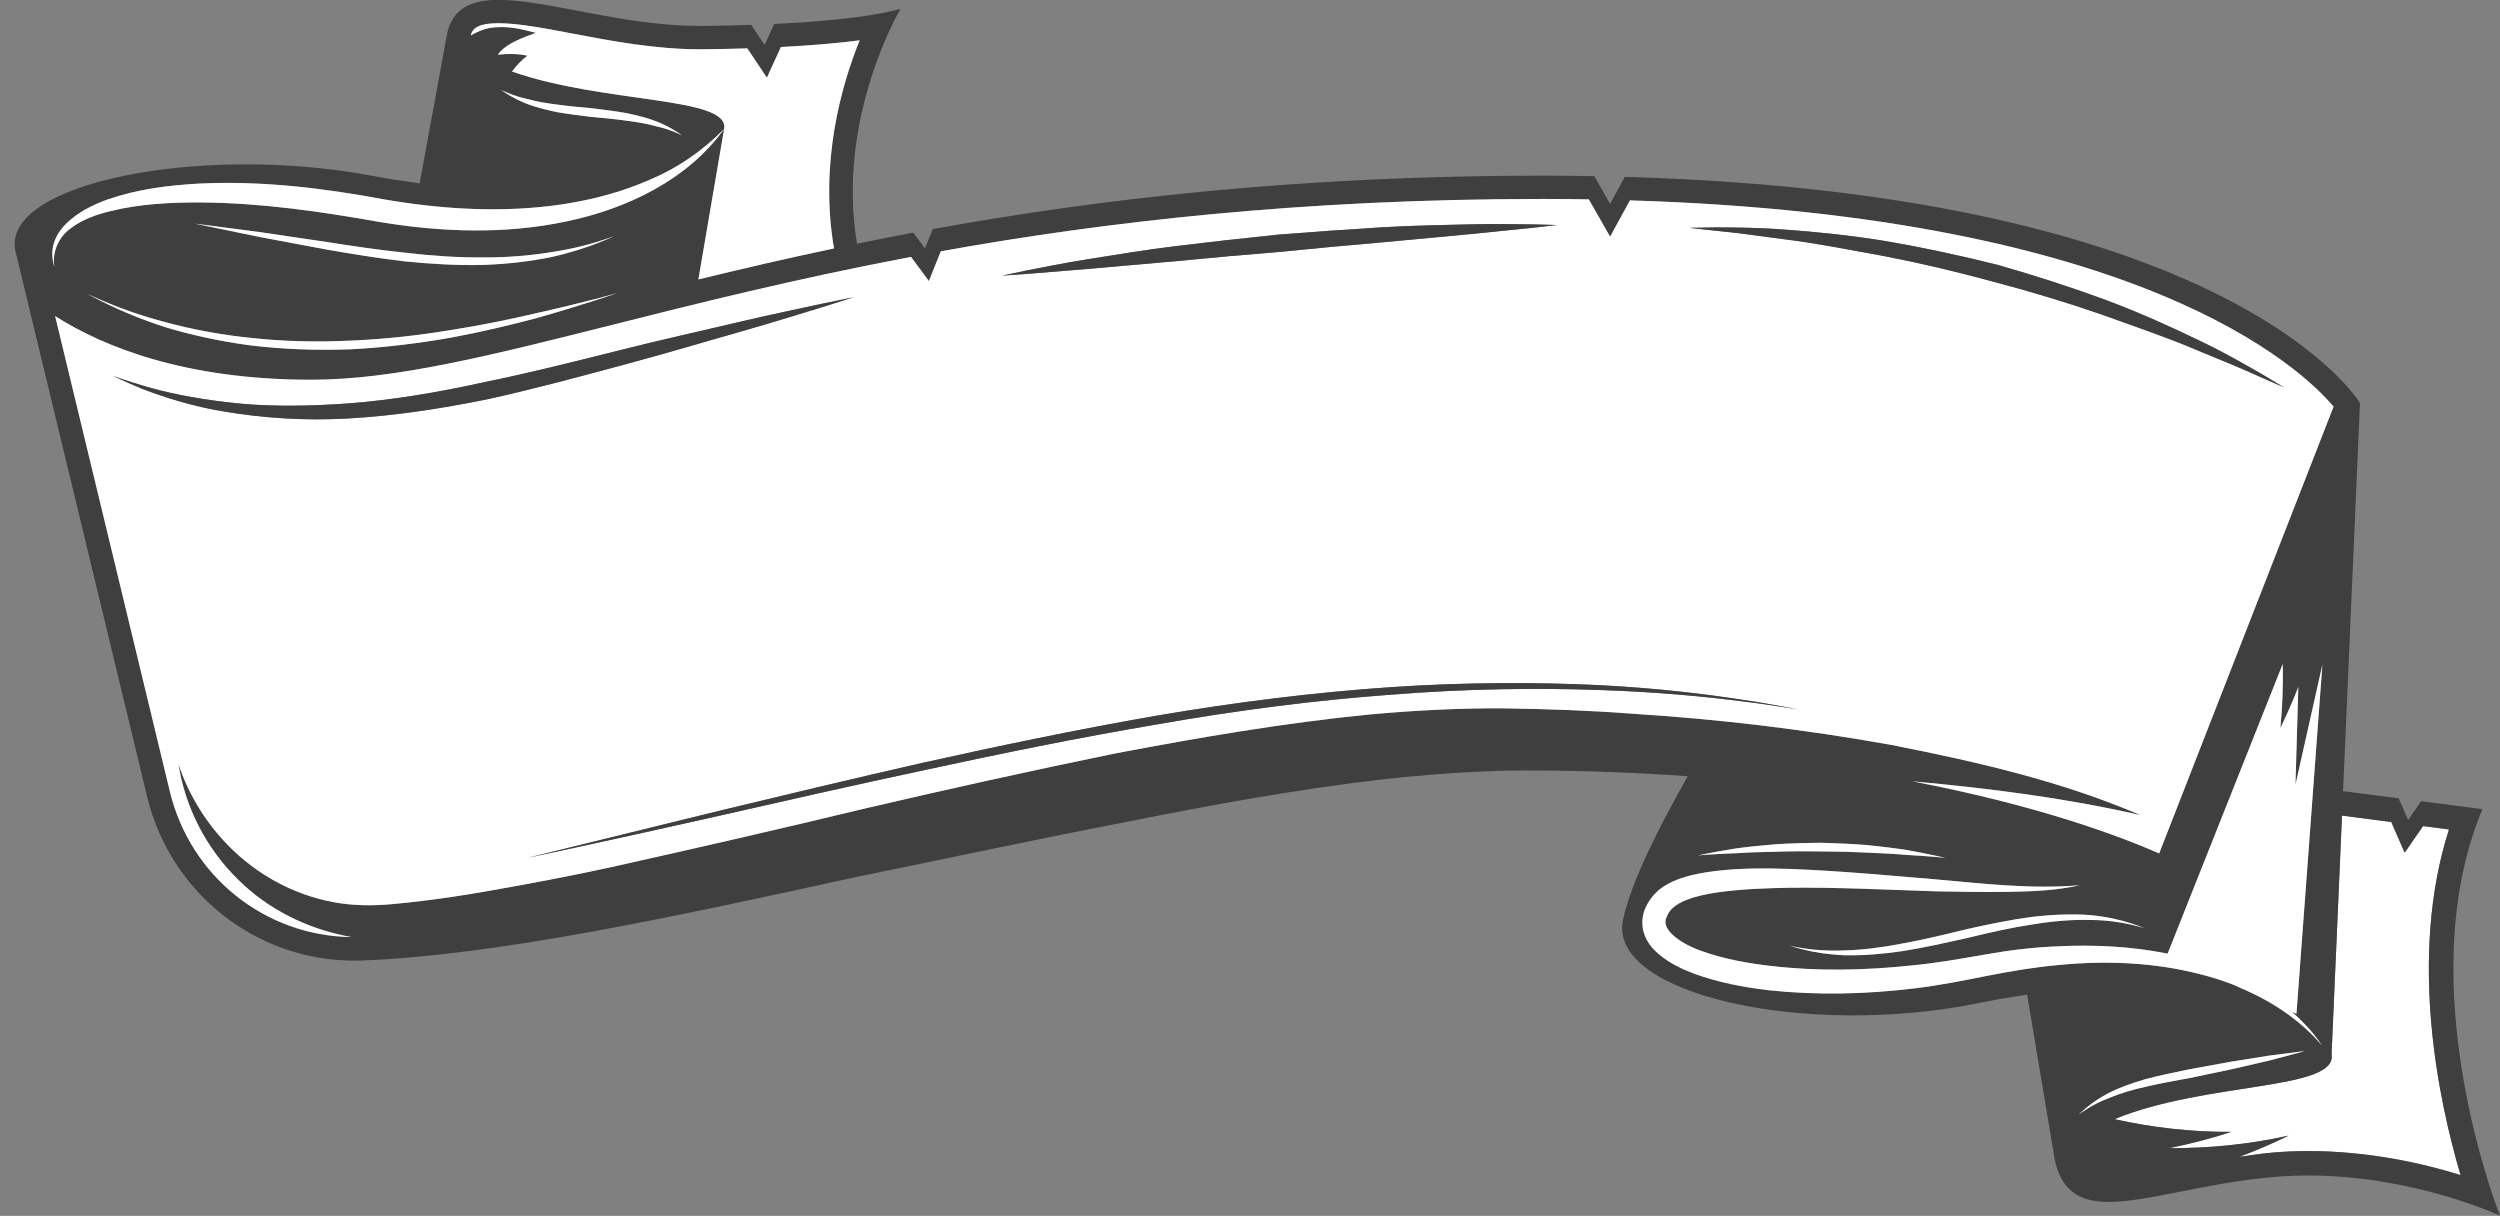 <?xml version="1.0" encoding="UTF-8"?><svg xmlns="http://www.w3.org/2000/svg" xmlns:xlink="http://www.w3.org/1999/xlink" height="349.3" preserveAspectRatio="xMidYMid meet" version="1.0" viewBox="138.8 325.4 718.2 349.3" width="718.2" zoomAndPan="magnify"><rect x="138.8" y="325.4" width="718.2" height="349.3" fill="#808080" stroke="none"/><g><g id="change1_1"><path d="M 792.137 656.473 C 795.344 656.215 798.645 656.078 801.953 656.078 C 819.449 656.078 835.059 659.68 845.672 662.977 C 839.398 641.734 830.574 600.484 842.34 563.68 L 834.898 562.715 L 829.617 570.355 L 825.762 561.539 L 811.609 559.707 L 808.617 628.246 C 810.398 638.738 772.672 636.055 746.238 646.906 C 757.039 649.332 768.293 650.613 779.754 650.566 C 773.984 652.504 768.008 653.992 761.941 655.25 C 773.336 655.289 784.871 654.191 796.285 651.637 C 791.691 653.895 786.953 655.922 782.109 657.742 C 785.391 657.27 788.613 656.762 792.137 656.473" fill="#fff"/></g><g id="change2_1"><path d="M 851.961 557.848 L 834.348 555.57 L 830.617 560.973 L 827.887 554.73 L 811.914 552.672 L 815.316 474.758 L 815.371 474.496 L 815.324 474.488 L 816.777 441.195 C 816.777 441.195 781.258 381.172 605.57 376.215 L 601.352 383.973 L 596.809 376.008 C 592.02 375.926 587.203 375.855 582.219 375.855 C 511.633 375.855 454.285 382.598 406.754 391.219 L 404.531 396.766 L 401.18 392.227 C 395.637 393.266 390.27 394.328 384.996 395.41 C 378.934 359.07 397.52 327.918 397.52 327.918 C 397.52 327.918 388.812 330.969 361.199 332.289 L 358.449 338.309 L 354.617 332.551 C 350.375 332.699 345.801 332.801 340.766 332.855 C 340.465 332.855 340.164 332.855 339.855 332.855 C 317.879 332.855 296.074 325.367 282.078 325.367 C 274.227 325.367 268.832 327.727 267.238 335.082 L 259.359 378.078 C 254.824 377.453 250.219 376.738 245.461 375.855 C 196.031 366.641 138.789 378.086 143.258 397.637 L 181.078 554.32 C 187.746 581.941 212.379 601.379 240.574 601.379 C 241.367 601.379 242.16 601.359 242.961 601.328 C 281.09 599.855 331.84 588.957 385.051 577.289 C 411.02 572.004 436.836 566.438 462.672 561.473 C 486.691 556.656 510.75 552.273 534.812 549.441 C 537.488 549.105 540.16 548.875 542.832 548.578 C 554.793 547.461 566.355 546.742 577.191 546.742 C 593.836 546.742 609.266 547.379 623.664 548.402 C 615.855 562.105 607.336 578.75 605.055 589.684 C 600.586 611.109 657.832 623.656 707.258 613.559 C 712.016 612.586 716.625 611.801 721.152 611.117 L 729.035 658.246 C 729.926 662.766 731.648 665.77 734.066 667.711 L 734.062 667.812 C 734.098 667.812 734.133 667.801 734.172 667.801 C 736.824 669.883 740.316 670.695 744.582 670.695 C 755.953 670.695 772.66 665.098 792.703 663.469 C 795.828 663.215 798.918 663.098 801.953 663.098 C 832.297 663.098 856.988 674.633 856.988 674.633 C 856.988 674.633 830.602 608.598 851.961 557.848 Z M 738.402 643.941 C 736.824 644.93 735.984 645.605 735.984 645.605 C 735.984 645.605 736.727 644.828 738.172 643.629 C 739.613 642.422 741.816 640.836 744.703 639.324 C 747.613 637.871 751.188 636.566 755.074 635.434 C 758.984 634.395 763.188 633.531 767.355 632.66 C 771.559 631.895 775.754 631.129 779.688 630.41 C 783.637 629.773 787.328 629.188 790.492 628.684 C 796.855 627.859 801.094 627.32 801.094 627.32 C 801.094 627.32 796.961 628.414 790.762 630.059 C 787.645 630.777 784.004 631.625 780.105 632.531 C 776.188 633.355 772.016 634.23 767.836 635.105 C 763.633 635.867 759.457 636.609 755.602 637.523 C 751.738 638.367 748.191 639.395 745.277 640.598 C 742.309 641.688 739.965 642.941 738.402 643.941 Z M 761.941 655.25 C 768.008 653.992 773.984 652.504 779.754 650.566 C 768.293 650.613 757.039 649.332 746.238 646.906 C 772.672 636.055 810.398 638.738 808.617 628.246 L 811.609 559.707 L 825.762 561.539 L 829.617 570.355 L 834.898 562.715 L 842.34 563.68 C 830.574 600.484 839.398 641.734 845.672 662.977 C 835.059 659.68 819.449 656.078 801.953 656.078 C 798.645 656.078 795.344 656.215 792.137 656.473 C 788.613 656.762 785.391 657.27 782.109 657.742 C 786.953 655.922 791.691 653.895 796.285 651.637 C 784.871 654.191 773.336 655.289 761.941 655.25 Z M 754.91 592.074 C 754.91 592.074 753.371 591.555 750.617 590.945 C 747.875 590.305 743.871 589.699 739.062 589.684 C 734.258 589.562 728.648 589.977 722.719 590.969 C 716.766 591.855 710.48 593.266 704.207 594.801 C 697.895 596.223 691.551 597.641 685.516 598.617 C 679.469 599.52 673.746 599.926 668.848 599.828 C 663.945 599.637 659.902 598.938 657.148 598.246 C 654.383 597.59 652.852 597.055 652.852 597.055 C 652.852 597.055 654.43 597.457 657.223 597.875 C 660.008 598.316 664.031 598.66 668.844 598.426 C 673.648 598.305 679.238 597.648 685.152 596.484 C 691.082 595.422 697.352 593.906 703.641 592.371 C 709.965 590.945 716.344 589.625 722.414 588.824 C 728.492 588.09 734.238 587.93 739.133 588.277 C 744.027 588.723 748.016 589.688 750.719 590.574 C 753.43 591.426 754.91 592.074 754.91 592.074 Z M 601.355 393.406 L 607.043 382.965 C 754.219 387.461 800.117 431.422 809.184 442.223 L 759.086 570.57 C 748.301 565.828 724.754 556.859 688.211 549.859 C 710.145 551.844 732.07 554.617 753.727 559.57 C 730.895 549.754 706.461 544.188 682.082 539.391 C 657.59 534.992 632.828 532.016 607.984 530.453 C 595.535 529.492 583.191 529.078 570.609 528.895 C 557.902 528.809 545.301 529.496 532.785 530.602 C 507.781 533.043 483.211 537.289 458.824 541.918 C 434.504 546.914 410.363 552.273 386.348 557.887 C 362.379 563.672 338.414 569.156 314.508 574.484 C 302.551 577.109 290.543 579.355 278.551 581.457 C 272.551 582.516 266.543 583.422 260.527 584.156 C 254.473 584.887 248.438 585.613 242.934 585.434 C 231.59 585.188 220.195 581.113 210.812 573.969 C 201.426 566.859 194.023 556.703 190.07 544.953 C 191.98 557.184 197.949 569.078 207.227 578.113 C 215.855 586.734 227.449 592.434 239.82 594.609 C 214.91 594.266 193.492 577.188 187.594 552.754 L 154.633 416.199 C 168.492 425.008 191.863 434.496 228.207 434.496 C 252.152 434.496 279.75 427.535 314.699 418.73 C 339.199 412.547 367.449 405.465 400.52 399.203 L 405.648 406.141 L 409.066 397.594 C 456.07 389.133 512.676 382.555 582.219 382.555 C 586.648 382.555 590.961 382.605 595.23 382.672 Z M 277.434 399.348 C 284.543 399.395 291.176 398.809 296.793 397.898 C 302.434 397.07 307.062 395.902 310.246 394.914 C 313.438 393.938 315.219 393.23 315.219 393.23 C 315.219 393.23 313.496 394.066 310.371 395.281 C 307.25 396.5 302.688 398.027 297.051 399.281 C 291.395 400.422 284.688 401.277 277.465 401.512 C 270.25 401.676 262.555 401.258 254.918 400.473 C 247.289 399.57 239.73 398.32 232.664 397.102 C 225.625 395.773 219.051 394.547 213.418 393.488 C 202.184 391.176 194.695 389.633 194.695 389.633 C 194.695 389.633 202.273 390.621 213.648 392.105 C 219.32 392.941 225.93 393.922 233.016 394.969 C 240.086 396.086 247.629 397.219 255.191 397.996 C 262.734 398.891 270.324 399.406 277.434 399.348 Z M 211.105 422.488 C 220.148 423.48 229.887 423.734 239.582 423.246 C 249.285 422.855 258.965 421.754 267.973 420.273 C 276.988 418.875 285.348 417.125 292.469 415.465 C 306.758 412.281 316.168 409.586 316.168 409.586 C 316.168 409.586 306.938 412.809 292.809 416.824 C 285.715 418.707 277.375 420.723 268.332 422.402 C 259.277 424.004 249.516 425.223 239.695 425.742 C 229.871 426.117 220.012 425.746 210.859 424.637 C 201.711 423.441 193.297 421.52 186.25 419.379 C 179.234 417.121 173.59 414.695 169.742 412.816 C 165.883 410.953 163.754 409.758 163.754 409.758 C 163.754 409.758 165.949 410.836 169.902 412.461 C 173.832 414.117 179.574 416.199 186.641 418.039 C 193.676 419.938 202.043 421.59 211.105 422.488 Z M 284.887 352.172 C 286.242 352.73 288.234 353.426 290.688 353.938 C 293.086 354.629 295.98 355.082 299.082 355.473 C 302.184 355.898 305.527 356.207 308.891 356.504 C 312.25 356.91 315.625 357.34 318.785 357.887 C 321.922 358.57 324.844 359.297 327.254 360.227 C 329.656 361.168 331.547 362.211 332.805 363.008 C 334.055 363.801 334.77 364.262 334.77 364.262 C 334.77 364.262 333.992 363.93 332.629 363.348 C 331.273 362.781 329.285 362.082 326.832 361.562 C 324.434 360.879 321.543 360.422 318.445 360.027 C 315.34 359.59 311.996 359.281 308.633 358.984 C 305.273 358.578 301.898 358.152 298.738 357.602 C 295.602 356.922 292.68 356.199 290.27 355.273 C 287.867 354.336 285.973 353.301 284.715 352.512 C 283.461 351.719 282.738 351.266 282.738 351.266 C 282.738 351.266 283.52 351.594 284.887 352.172 Z M 154.223 395.43 C 154.859 393.195 156.227 391.211 157.871 389.59 C 161.203 386.34 165.414 384.262 169.66 382.723 C 178.25 379.734 187.242 378.613 196.16 378.133 C 214 377.27 231.93 379.457 249.176 382.684 C 266.203 385.609 283.621 386.625 300.648 384.055 C 309.133 382.734 317.516 380.547 325.414 377.062 C 333.398 373.734 340.652 368.746 346.82 362.453 C 348.57 353.055 312.227 355.23 285.887 345.941 C 287.113 344.309 288.527 342.742 290.309 341.395 C 287.688 340.844 284.812 340.766 281.863 341.109 C 282.059 340.836 282.203 340.547 282.438 340.289 C 284.762 337.828 288.805 336.23 292.758 334.84 C 288.707 333.816 284.492 332.609 279.383 333.457 C 277.559 333.812 275.762 334.578 274.012 335.586 C 274.539 333.73 275.781 332.07 282.078 332.07 C 287.664 332.07 295.309 333.523 303.41 335.066 C 314.469 337.168 327 339.559 339.855 339.559 L 340.832 339.551 C 345.395 339.512 349.562 339.41 353.488 339.297 L 359.109 347.719 L 363.141 338.906 C 372.859 338.414 380.27 337.703 385.758 336.984 C 380.434 350.141 374.191 372.266 378.391 396.766 C 364.496 399.703 351.566 402.719 339.43 405.672 L 346.82 362.453 C 336.418 376.992 318.969 385.379 301.551 389.004 C 283.918 392.77 265.656 392.098 248.082 389.211 C 230.77 386.125 213.637 383.664 196.281 383.559 C 187.656 383.539 178.961 383.988 170.664 386.016 C 166.547 387.02 162.438 388.438 159.113 390.988 C 155.742 393.43 153.695 397.656 154.43 402.102 C 153.773 400.004 153.598 397.66 154.223 395.43 Z M 697.688 571.852 C 697.688 571.852 693.238 571.359 686.57 571.008 C 683.246 570.711 679.359 570.5 675.199 570.34 C 671.043 570.125 666.605 570.008 662.168 570.004 C 657.734 569.918 653.297 569.941 649.137 570.078 C 644.973 570.152 641.086 570.281 637.754 570.508 C 631.074 570.734 626.617 571.137 626.617 571.137 C 626.617 571.137 630.984 570.18 637.621 569.121 C 640.949 568.664 644.852 568.273 649.035 567.922 C 653.23 567.68 657.711 567.539 662.195 567.516 C 666.68 567.629 671.152 567.855 675.344 568.184 C 679.523 568.625 683.414 569.094 686.734 569.613 C 693.344 570.812 697.688 571.852 697.688 571.852 Z M 709.906 605.695 C 703.137 607.051 696.09 608.453 689.105 609.305 C 675.066 611.031 660.844 611.383 646.645 609.852 C 639.555 608.98 632.473 607.66 625.512 605.125 C 622.047 603.809 618.574 602.23 615.363 599.535 C 613.793 598.195 612.203 596.484 611.301 594.082 C 610.328 591.715 610.449 588.82 611.355 586.59 C 612.316 584.348 613.5 582.734 615.336 581.078 C 617.098 579.676 618.977 578.715 620.809 578.035 C 624.496 576.684 628.133 576.031 631.719 575.613 C 638.902 574.758 645.973 574.801 652.992 575.031 C 667.031 575.551 680.914 576.855 694.773 578.016 C 708.617 579.234 722.477 580.922 736.359 579.695 C 729.539 581.246 722.484 581.5 715.512 581.617 C 708.527 581.715 701.543 581.598 694.57 581.453 C 680.648 580.98 666.742 580.285 652.938 580.43 C 646.051 580.551 639.16 580.805 632.523 581.715 C 626.074 582.664 618.934 584.402 617.559 588.969 C 615.746 592.414 621.867 596.691 627.891 598.695 C 634.035 600.891 640.738 602.109 647.453 602.887 C 660.938 604.48 674.727 604.176 688.336 602.719 C 695.195 602.047 701.84 600.883 708.754 599.672 C 715.707 598.426 722.746 597.539 729.824 597.27 C 740.402 596.73 751.105 597.266 761.516 599.359 L 794.594 516.129 C 794.703 522.219 794.52 528.359 793.906 534.539 C 795.785 530.73 797.469 526.781 799.062 522.781 L 798.242 550.824 L 805.98 516.336 L 798.523 616.672 L 797.176 616.047 C 800.477 618.938 803.473 622.156 805.93 625.816 C 799.516 618.289 791.238 612.91 782.312 609.168 L 780.547 608.352 C 777.395 607.121 774.168 606.102 770.91 605.281 C 757.656 601.852 743.812 601.293 730.199 602.629 C 723.387 603.227 716.625 604.383 709.906 605.695" fill="#3f3f3f"/></g><g id="change1_2"><path d="M 770.91 605.281 C 774.168 606.102 777.395 607.121 780.547 608.352 L 782.312 609.168 C 791.238 612.91 799.516 618.289 805.93 625.816 C 803.473 622.156 800.477 618.938 797.176 616.047 L 798.523 616.672 L 805.98 516.336 L 798.242 550.824 L 799.062 522.781 C 797.469 526.781 795.785 530.73 793.906 534.539 C 794.52 528.359 794.703 522.219 794.594 516.129 L 761.516 599.359 C 751.105 597.266 740.402 596.73 729.824 597.27 C 722.746 597.539 715.707 598.426 708.754 599.672 C 701.84 600.883 695.195 602.047 688.336 602.719 C 674.727 604.176 660.938 604.48 647.453 602.887 C 640.738 602.109 634.035 600.891 627.891 598.695 C 621.867 596.691 615.746 592.414 617.559 588.969 C 618.934 584.402 626.074 582.664 632.523 581.715 C 639.16 580.805 646.051 580.551 652.938 580.43 C 666.742 580.285 680.648 580.98 694.57 581.453 C 701.543 581.598 708.527 581.715 715.512 581.617 C 722.484 581.5 729.539 581.246 736.359 579.695 C 722.477 580.922 708.617 579.234 694.773 578.016 C 680.914 576.855 667.031 575.551 652.992 575.031 C 645.973 574.801 638.902 574.758 631.719 575.613 C 628.133 576.031 624.496 576.684 620.809 578.035 C 618.977 578.715 617.098 579.676 615.336 581.078 C 613.5 582.734 612.316 584.348 611.355 586.59 C 610.449 588.82 610.328 591.715 611.301 594.082 C 612.203 596.484 613.793 598.195 615.363 599.535 C 618.574 602.23 622.047 603.809 625.512 605.125 C 632.473 607.66 639.555 608.98 646.645 609.852 C 660.844 611.383 675.066 611.031 689.105 609.305 C 696.09 608.453 703.137 607.051 709.906 605.695 C 716.625 604.383 723.387 603.227 730.199 602.629 C 743.812 601.293 757.656 601.852 770.91 605.281" fill="#fff"/></g><g id="change1_3"><path d="M 409.066 397.594 L 405.648 406.141 L 400.52 399.203 C 367.449 405.465 339.199 412.547 314.699 418.73 C 279.75 427.535 252.152 434.496 228.207 434.496 C 191.863 434.496 168.492 425.008 154.633 416.199 L 187.594 552.754 C 193.492 577.188 214.91 594.266 239.82 594.609 C 227.449 592.434 215.855 586.734 207.227 578.113 C 197.949 569.078 191.98 557.184 190.07 544.953 C 194.023 556.703 201.426 566.859 210.812 573.969 C 220.195 581.113 231.59 585.188 242.934 585.434 C 248.438 585.613 254.473 584.887 260.527 584.156 C 266.543 583.422 272.551 582.516 278.551 581.457 C 290.543 579.355 302.551 577.109 314.508 574.484 C 338.414 569.156 362.379 563.672 386.348 557.887 C 410.363 552.273 434.504 546.914 458.824 541.918 C 483.211 537.289 507.781 533.043 532.785 530.602 C 545.301 529.496 557.902 528.809 570.609 528.895 C 583.191 529.078 595.535 529.492 607.984 530.453 C 632.828 532.016 657.59 534.992 682.082 539.391 C 706.461 544.188 730.895 549.754 753.727 559.57 C 732.07 554.617 710.145 551.844 688.211 549.859 C 724.754 556.859 748.301 565.828 759.086 570.57 L 809.184 442.223 C 800.117 431.422 754.219 387.461 607.043 382.965 L 601.355 393.406 L 595.23 382.672 C 590.961 382.605 586.648 382.555 582.219 382.555 C 512.676 382.555 456.07 389.133 409.066 397.594 Z M 239.078 445.602 C 226.195 446.371 214.105 445.414 203.945 443.754 C 193.746 442.129 185.574 439.344 179.992 437.238 C 174.445 434.984 171.418 433.41 171.418 433.41 C 171.418 433.41 174.602 434.664 180.305 436.32 C 185.988 438.031 194.285 439.84 204.332 440.984 C 214.375 442.203 226.211 442.227 238.793 441.297 C 251.391 440.363 264.734 438.117 277.941 435.188 C 291.203 432.488 304.371 429.141 316.75 426.039 C 329.121 422.902 340.766 420.367 350.699 417.996 C 360.633 415.645 368.988 413.984 374.805 412.684 C 380.645 411.484 383.984 410.797 383.984 410.797 C 383.984 410.797 380.734 411.82 375.051 413.621 C 369.336 415.312 361.23 417.934 351.402 420.715 C 341.574 423.48 330.168 426.938 317.836 430.227 C 305.516 433.531 292.348 437.117 278.977 440.066 C 265.566 442.805 251.961 444.863 239.078 445.602 Z M 631.805 390.73 C 636.695 390.77 643.699 390.723 652.066 391.406 C 660.441 391.996 670.203 392.984 680.582 394.668 C 690.938 396.449 701.914 398.785 712.793 401.527 C 723.59 404.598 734.254 408.07 744.113 411.711 C 753.941 415.43 762.887 419.477 770.43 423.152 C 778.02 426.746 784.059 430.301 788.305 432.711 C 792.496 435.234 794.891 436.668 794.891 436.668 C 794.891 436.668 792.34 435.547 787.863 433.574 C 783.445 431.527 776.992 428.879 769.285 425.723 C 761.625 422.441 752.414 419.305 742.645 415.781 C 732.824 412.379 722.211 409.156 711.5 406.34 C 700.816 403.418 690.02 400.887 679.816 398.918 C 669.594 397.066 660.047 395.184 651.773 394.188 C 643.52 393.059 636.609 392.133 631.758 391.691 C 626.906 391.156 624.125 390.855 624.125 390.855 C 624.125 390.855 626.918 390.812 631.805 390.73 Z M 639.734 526.488 C 644.754 527.191 648.656 527.98 651.336 528.445 C 654 528.93 655.426 529.188 655.426 529.188 C 655.426 529.188 653.992 528.969 651.309 528.57 C 648.625 528.18 644.703 527.5 639.672 526.93 C 629.637 525.629 615.234 524.16 597.902 523.613 C 580.578 523.02 560.324 523.211 538.73 524.949 C 517.117 526.5 494.172 529.457 471.406 533.465 C 448.609 537.316 425.938 541.961 404.734 546.555 C 383.523 551.094 363.766 555.57 346.84 559.43 C 312.965 567.07 290.309 571.852 290.309 571.852 C 290.309 571.852 312.793 566.336 346.523 558.062 C 363.398 553.996 383.098 549.258 404.273 544.445 C 425.469 539.746 448.148 534.98 470.98 531.012 C 493.836 527.105 516.879 524.246 538.578 522.789 C 560.27 521.332 580.602 521.395 597.961 522.211 C 615.336 523.094 629.727 524.922 639.734 526.488 Z M 579.227 390.824 C 574.871 391.266 568.641 391.898 561.176 392.656 C 553.715 393.352 545.008 394.172 535.68 395.043 C 526.352 395.828 516.406 396.75 506.477 397.766 C 496.52 398.562 486.574 399.453 477.254 400.371 C 467.926 401.195 459.211 401.969 451.746 402.625 C 444.27 403.234 438.027 403.746 433.664 404.102 C 429.289 404.395 426.789 404.57 426.789 404.57 C 426.789 404.57 429.242 404.051 433.531 403.141 C 437.844 402.34 443.973 401.016 451.395 399.855 C 458.812 398.691 467.461 397.211 476.777 396.074 C 486.102 394.945 496.059 393.828 506.02 392.797 C 516.008 392.012 526 391.309 535.371 390.727 C 544.738 390.152 553.516 390.055 561.02 389.852 C 568.527 389.645 574.801 389.852 579.184 389.863 C 583.566 389.98 586.074 390.047 586.074 390.047 C 586.074 390.047 583.582 390.332 579.227 390.824" fill="#fff"/></g><g id="change1_4"><path d="M 159.113 390.988 C 162.438 388.438 166.547 387.02 170.664 386.016 C 178.961 383.988 187.656 383.539 196.281 383.559 C 213.637 383.664 230.77 386.125 248.082 389.211 C 265.656 392.098 283.918 392.77 301.551 389.004 C 318.969 385.379 336.418 376.992 346.82 362.453 L 339.43 405.672 C 351.566 402.719 364.496 399.703 378.391 396.766 C 374.191 372.266 380.434 350.141 385.758 336.984 C 380.27 337.703 372.859 338.414 363.141 338.906 L 359.109 347.719 L 353.488 339.297 C 349.562 339.41 345.395 339.512 340.832 339.551 L 339.855 339.559 C 327 339.559 314.469 337.168 303.41 335.066 C 295.309 333.523 287.664 332.07 282.078 332.07 C 275.781 332.07 274.539 333.73 274.012 335.586 C 275.762 334.578 277.559 333.812 279.383 333.457 C 284.492 332.609 288.707 333.816 292.758 334.84 C 288.805 336.23 284.762 337.828 282.438 340.289 C 282.203 340.547 282.059 340.836 281.863 341.109 C 284.812 340.766 287.688 340.844 290.309 341.395 C 288.527 342.742 287.113 344.309 285.887 345.941 C 312.227 355.23 348.57 353.055 346.82 362.453 C 340.652 368.746 333.398 373.734 325.414 377.062 C 317.516 380.547 309.133 382.734 300.648 384.055 C 283.621 386.625 266.203 385.609 249.176 382.684 C 231.93 379.457 214 377.27 196.16 378.133 C 187.242 378.613 178.25 379.734 169.66 382.723 C 165.414 384.262 161.203 386.34 157.871 389.59 C 156.227 391.211 154.859 393.195 154.223 395.43 C 153.598 397.66 153.773 400.004 154.43 402.102 C 153.695 397.656 155.742 393.43 159.113 390.988" fill="#fff"/></g><g id="change1_5"><path d="M 255.191 397.996 C 247.629 397.219 240.086 396.086 233.016 394.969 C 225.93 393.922 219.32 392.941 213.648 392.105 C 202.273 390.621 194.695 389.633 194.695 389.633 C 194.695 389.633 202.184 391.176 213.418 393.488 C 219.051 394.547 225.625 395.773 232.664 397.102 C 239.73 398.32 247.289 399.57 254.918 400.473 C 262.555 401.258 270.25 401.676 277.465 401.512 C 284.688 401.277 291.395 400.422 297.051 399.281 C 302.688 398.027 307.25 396.5 310.371 395.281 C 313.496 394.066 315.219 393.23 315.219 393.23 C 315.219 393.23 313.438 393.938 310.246 394.914 C 307.062 395.902 302.434 397.07 296.793 397.898 C 291.176 398.809 284.543 399.395 277.434 399.348 C 270.324 399.406 262.734 398.891 255.191 397.996" fill="#fff"/></g><g id="change1_6"><path d="M 284.715 352.512 C 285.973 353.301 287.867 354.336 290.27 355.273 C 292.68 356.199 295.602 356.922 298.738 357.602 C 301.898 358.152 305.273 358.578 308.633 358.984 C 311.996 359.281 315.34 359.59 318.445 360.027 C 321.543 360.422 324.434 360.879 326.832 361.562 C 329.285 362.082 331.273 362.781 332.629 363.348 C 333.992 363.93 334.77 364.262 334.77 364.262 C 334.77 364.262 334.055 363.801 332.805 363.008 C 331.547 362.211 329.656 361.168 327.254 360.227 C 324.844 359.297 321.922 358.57 318.785 357.887 C 315.625 357.34 312.25 356.91 308.891 356.504 C 305.527 356.207 302.184 355.898 299.082 355.473 C 295.98 355.082 293.086 354.629 290.688 353.938 C 288.234 353.426 286.242 352.73 284.887 352.172 C 283.52 351.594 282.738 351.266 282.738 351.266 C 282.738 351.266 283.461 351.719 284.715 352.512" fill="#fff"/></g><g id="change1_7"><path d="M 739.133 588.277 C 734.238 587.93 728.492 588.09 722.414 588.824 C 716.344 589.625 709.965 590.945 703.641 592.371 C 697.352 593.906 691.082 595.422 685.152 596.484 C 679.238 597.648 673.648 598.305 668.844 598.426 C 664.031 598.66 660.008 598.316 657.223 597.875 C 654.43 597.457 652.852 597.055 652.852 597.055 C 652.852 597.055 654.383 597.59 657.148 598.246 C 659.902 598.938 663.945 599.637 668.848 599.828 C 673.746 599.926 679.469 599.52 685.516 598.617 C 691.551 597.641 697.895 596.223 704.207 594.801 C 710.48 593.266 716.766 591.855 722.719 590.969 C 728.648 589.977 734.258 589.562 739.062 589.684 C 743.871 589.699 747.875 590.305 750.617 590.945 C 753.371 591.555 754.91 592.074 754.91 592.074 C 754.91 592.074 753.43 591.426 750.719 590.574 C 748.016 589.688 744.027 588.723 739.133 588.277" fill="#fff"/></g><g id="change1_8"><path d="M 662.195 567.516 C 657.711 567.539 653.23 567.68 649.035 567.922 C 644.852 568.273 640.949 568.664 637.621 569.121 C 630.984 570.18 626.617 571.137 626.617 571.137 C 626.617 571.137 631.074 570.734 637.754 570.508 C 641.086 570.281 644.973 570.152 649.137 570.078 C 653.297 569.941 657.734 569.918 662.168 570.004 C 666.605 570.008 671.043 570.125 675.199 570.34 C 679.359 570.5 683.246 570.711 686.57 571.008 C 693.238 571.359 697.688 571.852 697.688 571.852 C 697.688 571.852 693.344 570.812 686.734 569.613 C 683.414 569.094 679.523 568.625 675.344 568.184 C 671.152 567.855 666.68 567.629 662.195 567.516" fill="#fff"/></g><g id="change1_9"><path d="M 767.836 635.105 C 772.016 634.23 776.188 633.355 780.105 632.531 C 784.004 631.625 787.645 630.777 790.762 630.059 C 796.961 628.414 801.094 627.32 801.094 627.32 C 801.094 627.32 796.855 627.859 790.492 628.684 C 787.328 629.188 783.637 629.773 779.688 630.41 C 775.754 631.129 771.559 631.895 767.355 632.66 C 763.188 633.531 758.984 634.395 755.074 635.434 C 751.188 636.566 747.613 637.871 744.703 639.324 C 741.816 640.836 739.613 642.422 738.172 643.629 C 736.727 644.828 735.984 645.605 735.984 645.605 C 735.984 645.605 736.824 644.93 738.402 643.941 C 739.965 642.941 742.309 641.688 745.277 640.598 C 748.191 639.395 751.738 638.367 755.602 637.523 C 759.457 636.609 763.633 635.867 767.836 635.105" fill="#fff"/></g><g id="change2_2"><path d="M 561.02 389.852 C 553.516 390.055 544.738 390.152 535.371 390.727 C 526 391.309 516.008 392.012 506.02 392.797 C 496.059 393.828 486.102 394.945 476.777 396.074 C 467.461 397.211 458.812 398.691 451.395 399.855 C 443.973 401.016 437.844 402.34 433.531 403.141 C 429.242 404.051 426.789 404.57 426.789 404.57 C 426.789 404.57 429.289 404.395 433.664 404.102 C 438.027 403.746 444.27 403.234 451.746 402.625 C 459.211 401.969 467.926 401.195 477.254 400.371 C 486.574 399.453 496.52 398.562 506.477 397.766 C 516.406 396.75 526.352 395.828 535.68 395.043 C 545.008 394.172 553.715 393.352 561.176 392.656 C 568.641 391.898 574.871 391.266 579.227 390.824 C 583.582 390.332 586.074 390.047 586.074 390.047 C 586.074 390.047 583.566 389.98 579.184 389.863 C 574.801 389.852 568.527 389.645 561.02 389.852" fill="#3f3f3f"/></g><g id="change2_3"><path d="M 651.773 394.188 C 660.047 395.184 669.594 397.066 679.816 398.918 C 690.02 400.887 700.816 403.418 711.5 406.34 C 722.211 409.156 732.824 412.379 742.645 415.781 C 752.414 419.305 761.625 422.441 769.285 425.723 C 776.992 428.879 783.445 431.527 787.863 433.574 C 792.34 435.547 794.891 436.668 794.891 436.668 C 794.891 436.668 792.496 435.234 788.305 432.711 C 784.059 430.301 778.02 426.746 770.43 423.152 C 762.887 419.477 753.941 415.43 744.113 411.711 C 734.254 408.07 723.59 404.598 712.793 401.527 C 701.914 398.785 690.938 396.449 680.582 394.668 C 670.203 392.984 660.441 391.996 652.066 391.406 C 643.699 390.723 636.695 390.77 631.805 390.73 C 626.918 390.812 624.125 390.855 624.125 390.855 C 624.125 390.855 626.906 391.156 631.758 391.691 C 636.609 392.133 643.52 393.059 651.773 394.188" fill="#3f3f3f"/></g><g id="change2_4"><path d="M 351.402 420.715 C 361.23 417.934 369.336 415.312 375.051 413.621 C 380.734 411.82 383.984 410.797 383.984 410.797 C 383.984 410.797 380.645 411.484 374.805 412.684 C 368.988 413.984 360.633 415.645 350.699 417.996 C 340.766 420.367 329.121 422.902 316.75 426.039 C 304.371 429.141 291.203 432.488 277.941 435.188 C 264.734 438.117 251.391 440.363 238.793 441.297 C 226.211 442.227 214.375 442.203 204.332 440.984 C 194.285 439.84 185.988 438.031 180.305 436.32 C 174.602 434.664 171.418 433.41 171.418 433.41 C 171.418 433.41 174.445 434.984 179.992 437.238 C 185.574 439.344 193.746 442.129 203.945 443.754 C 214.105 445.414 226.195 446.371 239.078 445.602 C 251.961 444.863 265.566 442.805 278.977 440.066 C 292.348 437.117 305.516 433.531 317.836 430.227 C 330.168 426.938 341.574 423.48 351.402 420.715" fill="#3f3f3f"/></g><g id="change1_10"><path d="M 169.902 412.461 C 165.949 410.836 163.754 409.758 163.754 409.758 C 163.754 409.758 165.883 410.953 169.742 412.816 C 173.59 414.695 179.234 417.121 186.25 419.379 C 193.297 421.52 201.711 423.441 210.859 424.637 C 220.012 425.746 229.871 426.117 239.695 425.742 C 249.516 425.223 259.277 424.004 268.332 422.402 C 277.375 420.723 285.715 418.707 292.809 416.824 C 306.938 412.809 316.168 409.586 316.168 409.586 C 316.168 409.586 306.758 412.281 292.469 415.465 C 285.348 417.125 276.988 418.875 267.973 420.273 C 258.965 421.754 249.285 422.855 239.582 423.246 C 229.887 423.734 220.148 423.48 211.105 422.488 C 202.043 421.59 193.676 419.938 186.641 418.039 C 179.574 416.199 173.832 414.117 169.902 412.461" fill="#fff"/></g><g id="change2_5"><path d="M 538.578 522.789 C 516.879 524.246 493.836 527.105 470.98 531.012 C 448.148 534.98 425.469 539.746 404.273 544.445 C 383.098 549.258 363.398 553.996 346.523 558.062 C 312.793 566.336 290.309 571.852 290.309 571.852 C 290.309 571.852 312.965 567.07 346.84 559.43 C 363.766 555.57 383.523 551.094 404.734 546.555 C 425.938 541.961 448.609 537.316 471.406 533.465 C 494.172 529.457 517.117 526.5 538.73 524.949 C 560.324 523.211 580.578 523.02 597.902 523.613 C 615.234 524.16 629.637 525.629 639.672 526.93 C 644.703 527.5 648.625 528.18 651.309 528.57 C 653.992 528.969 655.426 529.188 655.426 529.188 C 655.426 529.188 654 528.93 651.336 528.445 C 648.656 527.98 644.754 527.191 639.734 526.488 C 629.727 524.922 615.336 523.094 597.961 522.211 C 580.602 521.395 560.27 521.332 538.578 522.789" fill="#3f3f3f"/></g></g></svg>